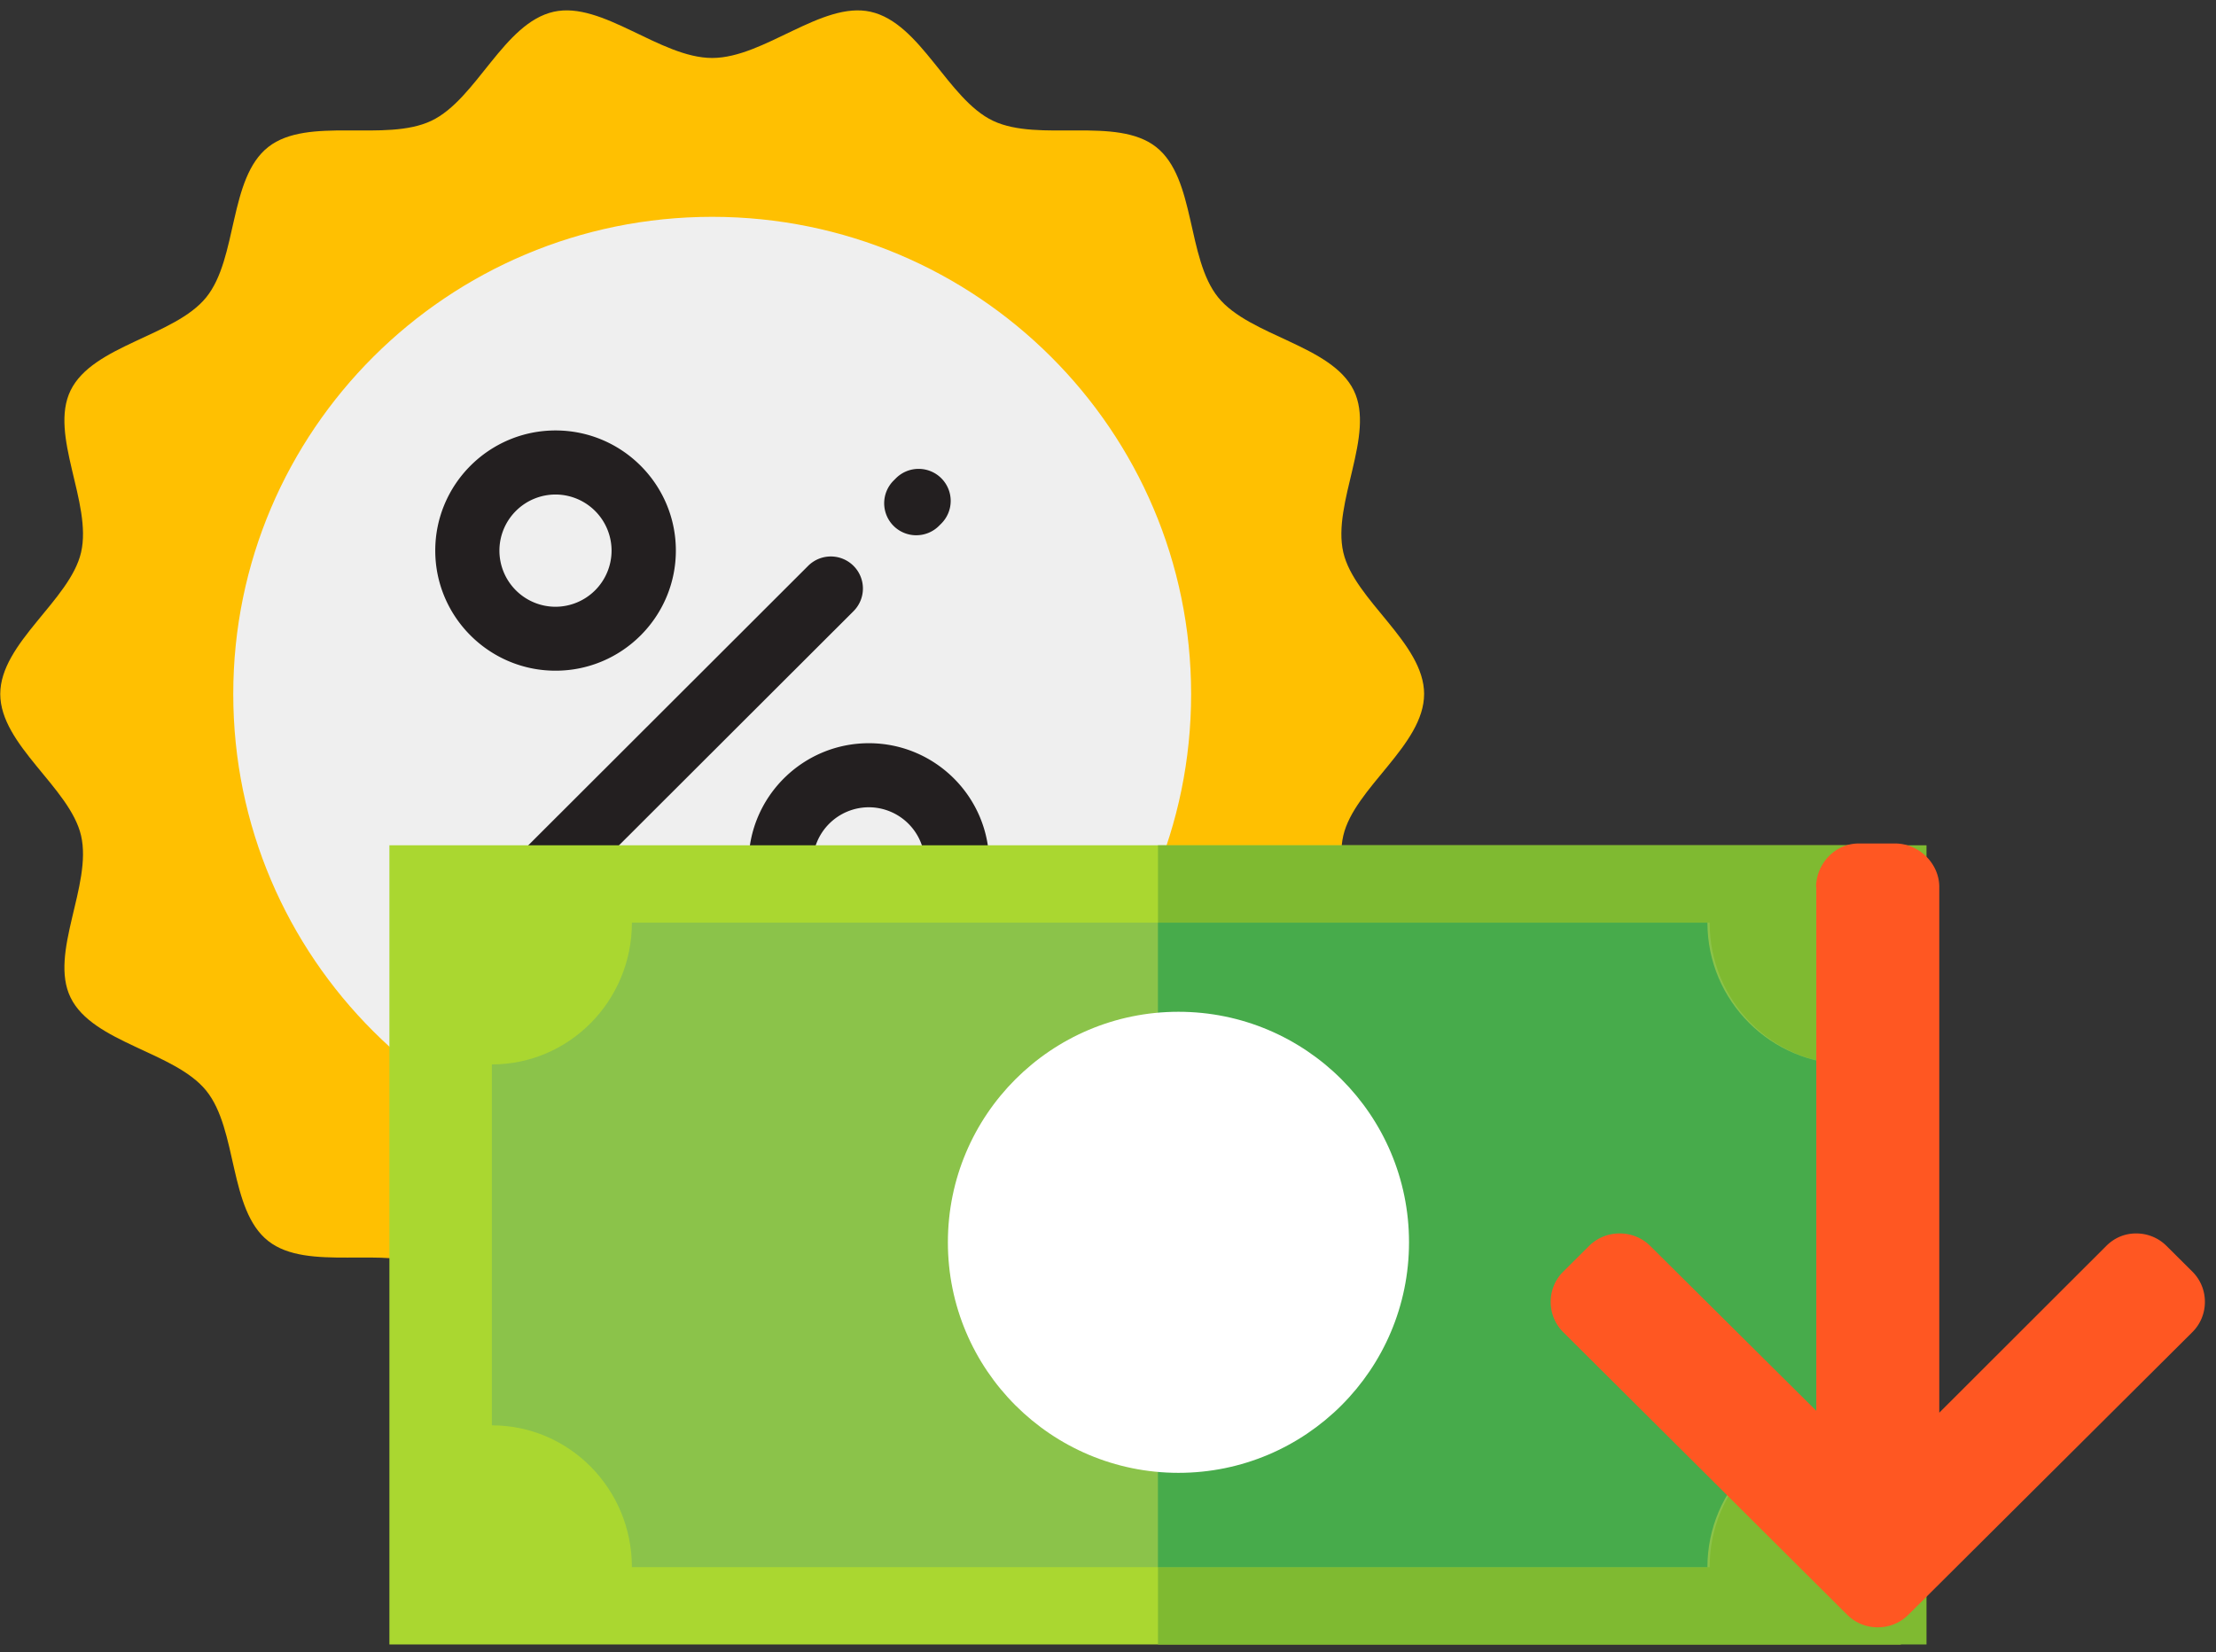 <svg xmlns="http://www.w3.org/2000/svg" width="173" height="129" viewBox="0 0 173 129"><rect x="0" y="0" width="173" height="129" fill="#333333" stroke="none"/><g><g><g><g><g><path fill="#ffc001" d="M111.178 54.189c0 3.989-5.446 7.323-6.309 11.056-.891 3.854 2.522 9.175.815 12.653-1.734 3.534-8.112 4.218-10.579 7.255-2.478 3.05-1.747 9.312-4.851 11.748-3.09 2.424-9.134.34-12.73 2.044-3.537 1.678-5.636 7.639-9.557 8.515-3.797.848-8.31-3.609-12.368-3.609-4.059 0-8.57 4.457-12.368 3.608-3.921-.876-6.02-6.836-9.557-8.514-3.596-1.705-9.64.38-12.73-2.045-3.103-2.436-2.372-8.697-4.85-11.748-2.467-3.036-8.846-3.72-10.58-7.255-1.707-3.477 1.706-8.798.815-12.652C5.466 61.512.02 58.178.02 54.189c0-3.99 5.446-7.324 6.309-11.057.891-3.854-2.522-9.175-.816-12.652 1.735-3.535 8.113-4.22 10.58-7.255 2.478-3.051 1.747-9.312 4.851-11.748 3.09-2.425 9.134-.34 12.73-2.045C37.21 7.754 39.31 1.793 43.23.917 47.028.07 51.54 4.526 55.6 4.526c4.058 0 8.57-4.457 12.368-3.608 3.921.876 6.02 6.836 9.557 8.514 3.596 1.705 9.64-.38 12.73 2.045 3.103 2.436 2.372 8.697 4.85 11.748 2.467 3.036 8.845 3.72 10.58 7.255 1.707 3.477-1.706 8.798-.815 12.652.863 3.733 6.309 7.067 6.309 11.057z"/></g><g><path fill="#efefef" d="M55.6 91.459c20.65 0 37.389-16.684 37.389-37.265 0-20.58-16.74-37.264-37.39-37.264-20.65 0-37.389 16.684-37.389 37.264 0 20.58 16.74 37.265 37.39 37.265z"/></g><g><g><path fill="#231f20" d="M66.632 44.182a2.507 2.507 0 0 0-3.542 0L37.963 69.276a2.5 2.5 0 0 0 1.771 4.27c.64 0 1.282-.245 1.77-.733L66.633 47.72a2.499 2.499 0 0 0 0-3.537z"/></g><g><path fill="#231f20" d="M71.535 41.792a2.5 2.5 0 0 0 1.771-.733l.18-.18a2.499 2.499 0 0 0 0-3.537 2.507 2.507 0 0 0-3.542 0l-.181.181a2.499 2.499 0 0 0 1.772 4.27z"/></g><g><path fill="#231f20" d="M38.989 42.994a4.385 4.385 0 0 1 4.377-4.382 4.385 4.385 0 0 1 4.378 4.382 4.385 4.385 0 0 1-4.378 4.382 4.385 4.385 0 0 1-4.377-4.382zm13.774-.005c0-5.172-4.213-9.379-9.392-9.379-5.178 0-9.391 4.207-9.391 9.379 0 5.171 4.213 9.379 9.391 9.379 5.179 0 9.392-4.208 9.392-9.38z"/></g><g><path fill="#231f20" d="M67.826 71.796a4.385 4.385 0 0 1-4.377-4.382 4.385 4.385 0 0 1 4.377-4.382 4.385 4.385 0 0 1 4.378 4.382 4.385 4.385 0 0 1-4.378 4.382zm.005-13.766c-5.178 0-9.391 4.207-9.391 9.379s4.213 9.379 9.391 9.379c5.179 0 9.392-4.208 9.392-9.38 0-5.17-4.213-9.378-9.392-9.378z"/></g></g></g><g><g><g><path fill="#aad730" d="M30.4 66h118v62.4h-118z"/></g><g><path fill="#7fba31" d="M90.4 66h60v62.4h-60z"/></g><g><path fill="#8bc34a" d="M144.4 111.291v-28.18c-6.037 0-10.931-4.956-10.931-11.071H49.332c0 6.114-4.894 11.071-10.932 11.071v28.18c6.037 0 10.932 4.957 10.932 11.072h84.137c0-6.115 4.894-11.072 10.931-11.072z"/></g><g><path fill="#47ab4b" d="M133.296 72.04H90.4v50.323h42.896c0-6.115 4.971-11.072 11.104-11.072v-28.18c-6.132 0-11.104-4.957-11.104-11.071z"/></g></g></g></g><g><path fill="#fff" d="M92 115c9.941 0 18-8.059 18-18s-8.059-18-18-18-18 8.059-18 18 8.059 18 18 18z"/></g><g transform="rotate(-90 147 97)"><path fill="#ff5722" d="M174.7 91.775l.095.02h-40.952l12.874-12.963c.63-.633.976-1.49.976-2.39 0-.9-.346-1.751-.976-2.385l-2.003-2.014a3.313 3.313 0 0 0-2.365-.983c-.895 0-1.735.347-2.365.98l-22.068 22.171a3.34 3.34 0 0 0-.976 2.382 3.34 3.34 0 0 0 .976 2.387l22.068 22.173c.63.632 1.47.98 2.365.98.896 0 1.735-.348 2.365-.98l2.003-2.014c.63-.632.976-1.475.976-2.375 0-.9-.346-1.699-.976-2.331l-13.02-13.036h41.049c1.844 0 3.394-1.598 3.394-3.45V95.1c0-1.852-1.596-3.324-3.44-3.324z"/></g></g></g></svg>